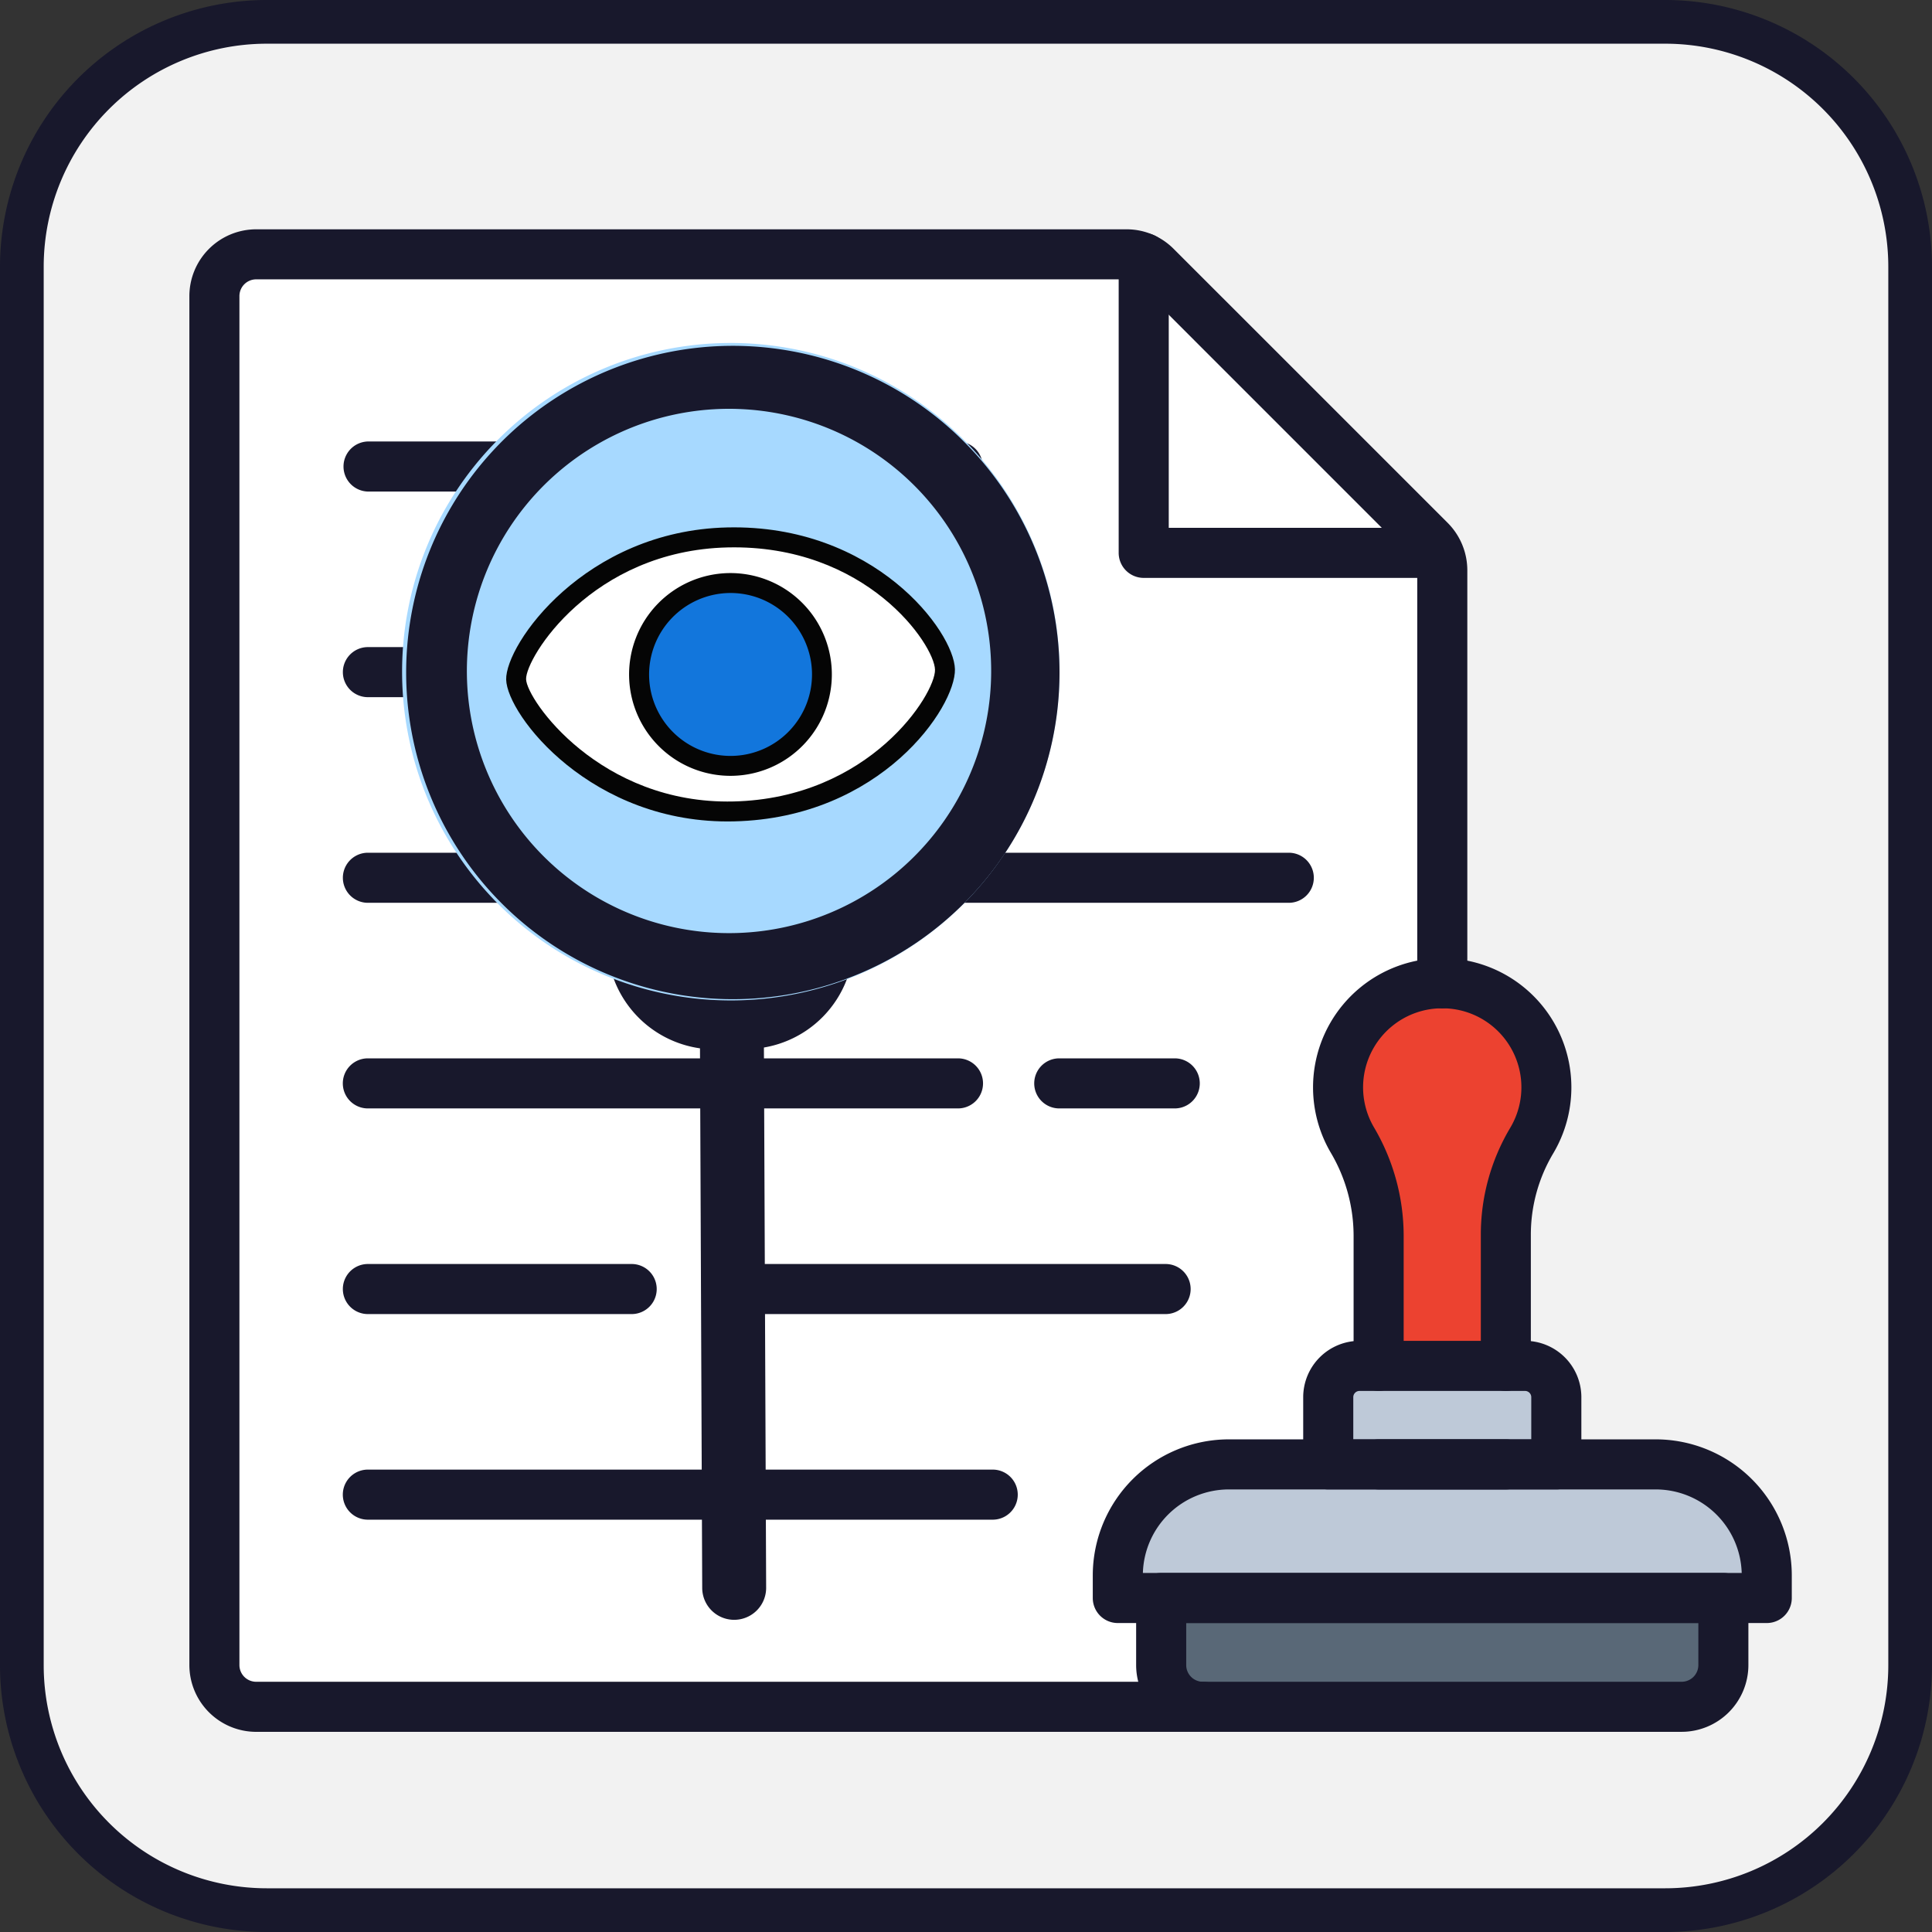 <svg xmlns="http://www.w3.org/2000/svg" width="110" height="110" viewBox="0 0 110 110">
  <rect x="0" y="0" width="110" height="110" fill="#333333" stroke="none"/>
  <g id="icon-accountability" transform="translate(0 -156.236)">
    <path id="Path_72821" data-name="Path 72821" d="M15.181,157.48H94.819a13.937,13.937,0,0,1,13.937,13.937v79.638a13.936,13.936,0,0,1-13.937,13.936H15.181A13.936,13.936,0,0,1,1.244,251.055V171.417A13.937,13.937,0,0,1,15.181,157.48" fill="#f2f2f2"/>
    <path id="Path_72822" data-name="Path 72822" d="M94.819,266.236H15.181A15.2,15.2,0,0,1,0,251.054V171.417a15.2,15.2,0,0,1,15.181-15.181H94.819A15.2,15.2,0,0,1,110,171.417v79.637a15.2,15.2,0,0,1-15.181,15.182M15.181,158.724A12.707,12.707,0,0,0,2.488,171.417v79.637a12.707,12.707,0,0,0,12.693,12.693H94.819a12.707,12.707,0,0,0,12.693-12.693V171.417a12.707,12.707,0,0,0-12.693-12.693Z" fill="#18182c"/>
    <path id="Path_72823" data-name="Path 72823" d="M12.529,171.047H65.294L82.045,187.8v65.721h-69.5Z" fill="#fff"/>
    <path id="Path_72824" data-name="Path 72824" d="M66.183,247.142h31.9v5.726H66.274s0-5.635-.091-5.726" fill="#596877"/>
    <path id="Path_72825" data-name="Path 72825" d="M63.691,247.014s.486-7.392,6.154-7.392h5.527c.188,0,.378-5.573.57-5.573H88.415c.215,0,.426,5.573.634,5.573h5.9s5.506.729,5.506,7.207c-6.4,0-36.763.185-36.763.185" fill="#bec9d8"/>
    <path id="Path_72826" data-name="Path 72826" d="M85.979,234.059H78.363v-8.521l-.98-3.921-1.131-4.147s.754-4.9,5.73-4.9a6.062,6.062,0,0,1,6.108,4.072l-.15,3.016-.981,2.263L85.9,225.613Z" fill="#ec4230"/>
    <path id="Path_72827" data-name="Path 72827" d="M100.593,248.645H63.644a1.425,1.425,0,0,1-1.426-1.425v-1.29a7.752,7.752,0,0,1,7.743-7.743H94.274a7.752,7.752,0,0,1,7.743,7.743v1.29a1.424,1.424,0,0,1-1.425,1.425Zm-35.522-2.851H99.165a4.9,4.9,0,0,0-4.89-4.756H69.963A4.9,4.9,0,0,0,65.071,245.794Z" fill="#18182c"/>
    <path id="Path_72828" data-name="Path 72828" d="M95.745,254.84H68.487a3.805,3.805,0,0,1-3.8-3.8V247.22a1.425,1.425,0,0,1,1.425-1.426H98.12a1.425,1.425,0,0,1,1.426,1.426v3.819a3.805,3.805,0,0,1-3.8,3.8Zm-28.207-6.195v2.394a.952.952,0,0,0,.95.95H95.746a.952.952,0,0,0,.951-.95v-2.394Z" fill="#18182c"/>
    <path id="Path_72829" data-name="Path 72829" d="M88.61,241.037H75.625a1.425,1.425,0,0,1-1.426-1.425v-3.827a3.21,3.21,0,0,1,3.208-3.207h9.421a3.211,3.211,0,0,1,3.208,3.207v3.827A1.425,1.425,0,0,1,88.61,241.037Zm-11.56-2.851H87.184v-2.4a.356.356,0,0,0-.356-.356H77.406a.356.356,0,0,0-.356.356Z" fill="#18182c"/>
    <path id="Path_72830" data-name="Path 72830" d="M85.738,235.429A1.426,1.426,0,0,1,84.312,234v-7.425a11.87,11.87,0,0,1,1.669-6.117,4.5,4.5,0,0,0-3.8-6.814h-.066a4.5,4.5,0,0,0-3.888,6.777,12.189,12.189,0,0,1,1.692,6.155V234a1.425,1.425,0,1,1-2.851,0v-7.425a9.316,9.316,0,0,0-1.3-4.712,7.354,7.354,0,1,1,12.653.064,9.034,9.034,0,0,0-1.261,4.648V234A1.427,1.427,0,0,1,85.738,235.429Z" fill="#18182c"/>
    <path id="Path_72831" data-name="Path 72831" d="M85.738,241.038H78.5a1.425,1.425,0,0,1,0-2.851h7.242a1.425,1.425,0,1,1,0,2.851" fill="#18182c"/>
    <path id="Path_72832" data-name="Path 72832" d="M68.49,254.84H14.582a3.807,3.807,0,0,1-3.8-3.8V173.092a3.807,3.807,0,0,1,3.8-3.8H64.135a3.774,3.774,0,0,1,2.688,1.114L82.429,186.01a3.829,3.829,0,0,1,1.114,2.688v23.524a1.425,1.425,0,1,1-2.851,0V188.7a.958.958,0,0,0-.278-.672L64.807,172.42a.942.942,0,0,0-.672-.279H14.583a.953.953,0,0,0-.951.951v77.946a.953.953,0,0,0,.951.951H68.491a1.425,1.425,0,0,1,0,2.851Z" fill="#18182c"/>
    <path id="Path_72833" data-name="Path 72833" d="M81.9,189.139H65.119a1.425,1.425,0,0,1-1.426-1.426V170.928a1.425,1.425,0,1,1,2.851,0v15.36H81.9a1.426,1.426,0,0,1,0,2.851Z" fill="#18182c"/>
    <path id="Path_72834" data-name="Path 72834" d="M56.521,242.76H20.944a1.425,1.425,0,0,1,0-2.851H56.521a1.425,1.425,0,0,1,0,2.851" fill="#18182c"/>
    <path id="Path_72835" data-name="Path 72835" d="M35.965,231.054H20.946a1.425,1.425,0,0,1,0-2.851H35.965a1.425,1.425,0,1,1,0,2.851" fill="#18182c"/>
    <path id="Path_72836" data-name="Path 72836" d="M66.365,231.054H41.676a1.425,1.425,0,1,1,0-2.851H66.365a1.425,1.425,0,1,1,0,2.851" fill="#18182c"/>
    <path id="Path_72837" data-name="Path 72837" d="M54.544,219.345h-33.6a1.425,1.425,0,1,1,0-2.851h33.6a1.425,1.425,0,0,1,0,2.851Z" fill="#18182c"/>
    <path id="Path_72838" data-name="Path 72838" d="M66.885,219.345H60.31a1.425,1.425,0,0,1,0-2.851h6.575a1.425,1.425,0,1,1,0,2.851" fill="#18182c"/>
    <path id="Path_72839" data-name="Path 72839" d="M38.675,207.638H20.947a1.425,1.425,0,1,1,0-2.851H38.675a1.425,1.425,0,1,1,0,2.851" fill="#18182c"/>
    <path id="Path_72840" data-name="Path 72840" d="M73.378,207.638H44.606a1.425,1.425,0,1,1,0-2.851H73.378a1.425,1.425,0,1,1,0,2.851Z" fill="#18182c"/>
    <path id="Path_72841" data-name="Path 72841" d="M58.224,195.93H20.947a1.425,1.425,0,0,1,0-2.851H58.224a1.425,1.425,0,1,1,0,2.851Z" fill="#18182c"/>
    <path id="Path_72842" data-name="Path 72842" d="M54.489,184.223H20.946a1.426,1.426,0,0,1,0-2.851H54.489a1.426,1.426,0,1,1,0,2.851" fill="#18182c"/>
    <path id="Path_72843" data-name="Path 72843" d="M39.981,246.657a1.82,1.82,0,1,0,3.64-.031v-.013l-.133-32.283a1.82,1.82,0,0,0-3.64-.012v.055Z" fill="#18182c"/>
    <path id="Path_72844" data-name="Path 72844" d="M42.539,215.963l-1.756.021a6.158,6.158,0,0,1-6.222-6.075l-.1-8.084a3.689,3.689,0,0,1,3.645-3.735l6.674-.08a3.7,3.7,0,0,1,3.734,3.644l.1,8.086a6.146,6.146,0,0,1-6.075,6.223m-4.289-6.1a2.463,2.463,0,0,0,2.49,2.43l1.755-.021a2.458,2.458,0,0,0,2.43-2.488l-.1-8.086-6.674.077Z" fill="#18182c"/>
    <path id="Path_72845" data-name="Path 72845" d="M41.384,175.765a18.716,18.716,0,1,0,18.94,18.49,18.716,18.716,0,0,0-18.94-18.49" fill="#a7d9ff"/>
    <path id="Path_72846" data-name="Path 72846" d="M55,207.554a18.6,18.6,0,1,1,4.479-7.483A18.589,18.589,0,0,1,55,207.554M26.583,194.661a14.926,14.926,0,1,0,.676-4.669,15.044,15.044,0,0,0-.676,4.669" fill="#18182c"/>
    <path id="Path_72847" data-name="Path 72847" d="M29.386,194.917c-.035-1.491,3.96-7.9,12.028-8.083,8.092-.188,12.347,5.691,12.389,7.518.04,1.725-3.936,7.9-12.028,8.083-7.868.182-12.354-5.987-12.389-7.518" fill="#fff"/>
    <path id="Path_72848" data-name="Path 72848" d="M28.819,194.93c-.047-2.017,4.477-8.476,12.581-8.664,8.383-.194,12.92,5.922,12.97,8.072s-4.2,8.47-12.582,8.664c-8.1.188-12.923-6.054-12.969-8.072m1.134-.026c.027,1.177,4.219,7.14,11.808,6.964,7.762-.18,11.506-6.122,11.474-7.5-.033-1.432-3.911-7.147-11.809-6.964-7.733.179-11.5,6.281-11.473,7.5" fill="#050505"/>
    <path id="Path_72849" data-name="Path 72849" d="M41.715,199.838a5.2,5.2,0,1,0-5.325-5.083,5.212,5.212,0,0,0,5.325,5.083" fill="#1276dc"/>
    <path id="Path_72850" data-name="Path 72850" d="M41.486,190a4.638,4.638,0,1,1-4.528,4.745A4.644,4.644,0,0,1,41.486,190m-.026-1.134a5.772,5.772,0,1,0,5.9,5.637,5.773,5.773,0,0,0-5.9-5.637" fill="#050505"/>
  </g>
</svg>
